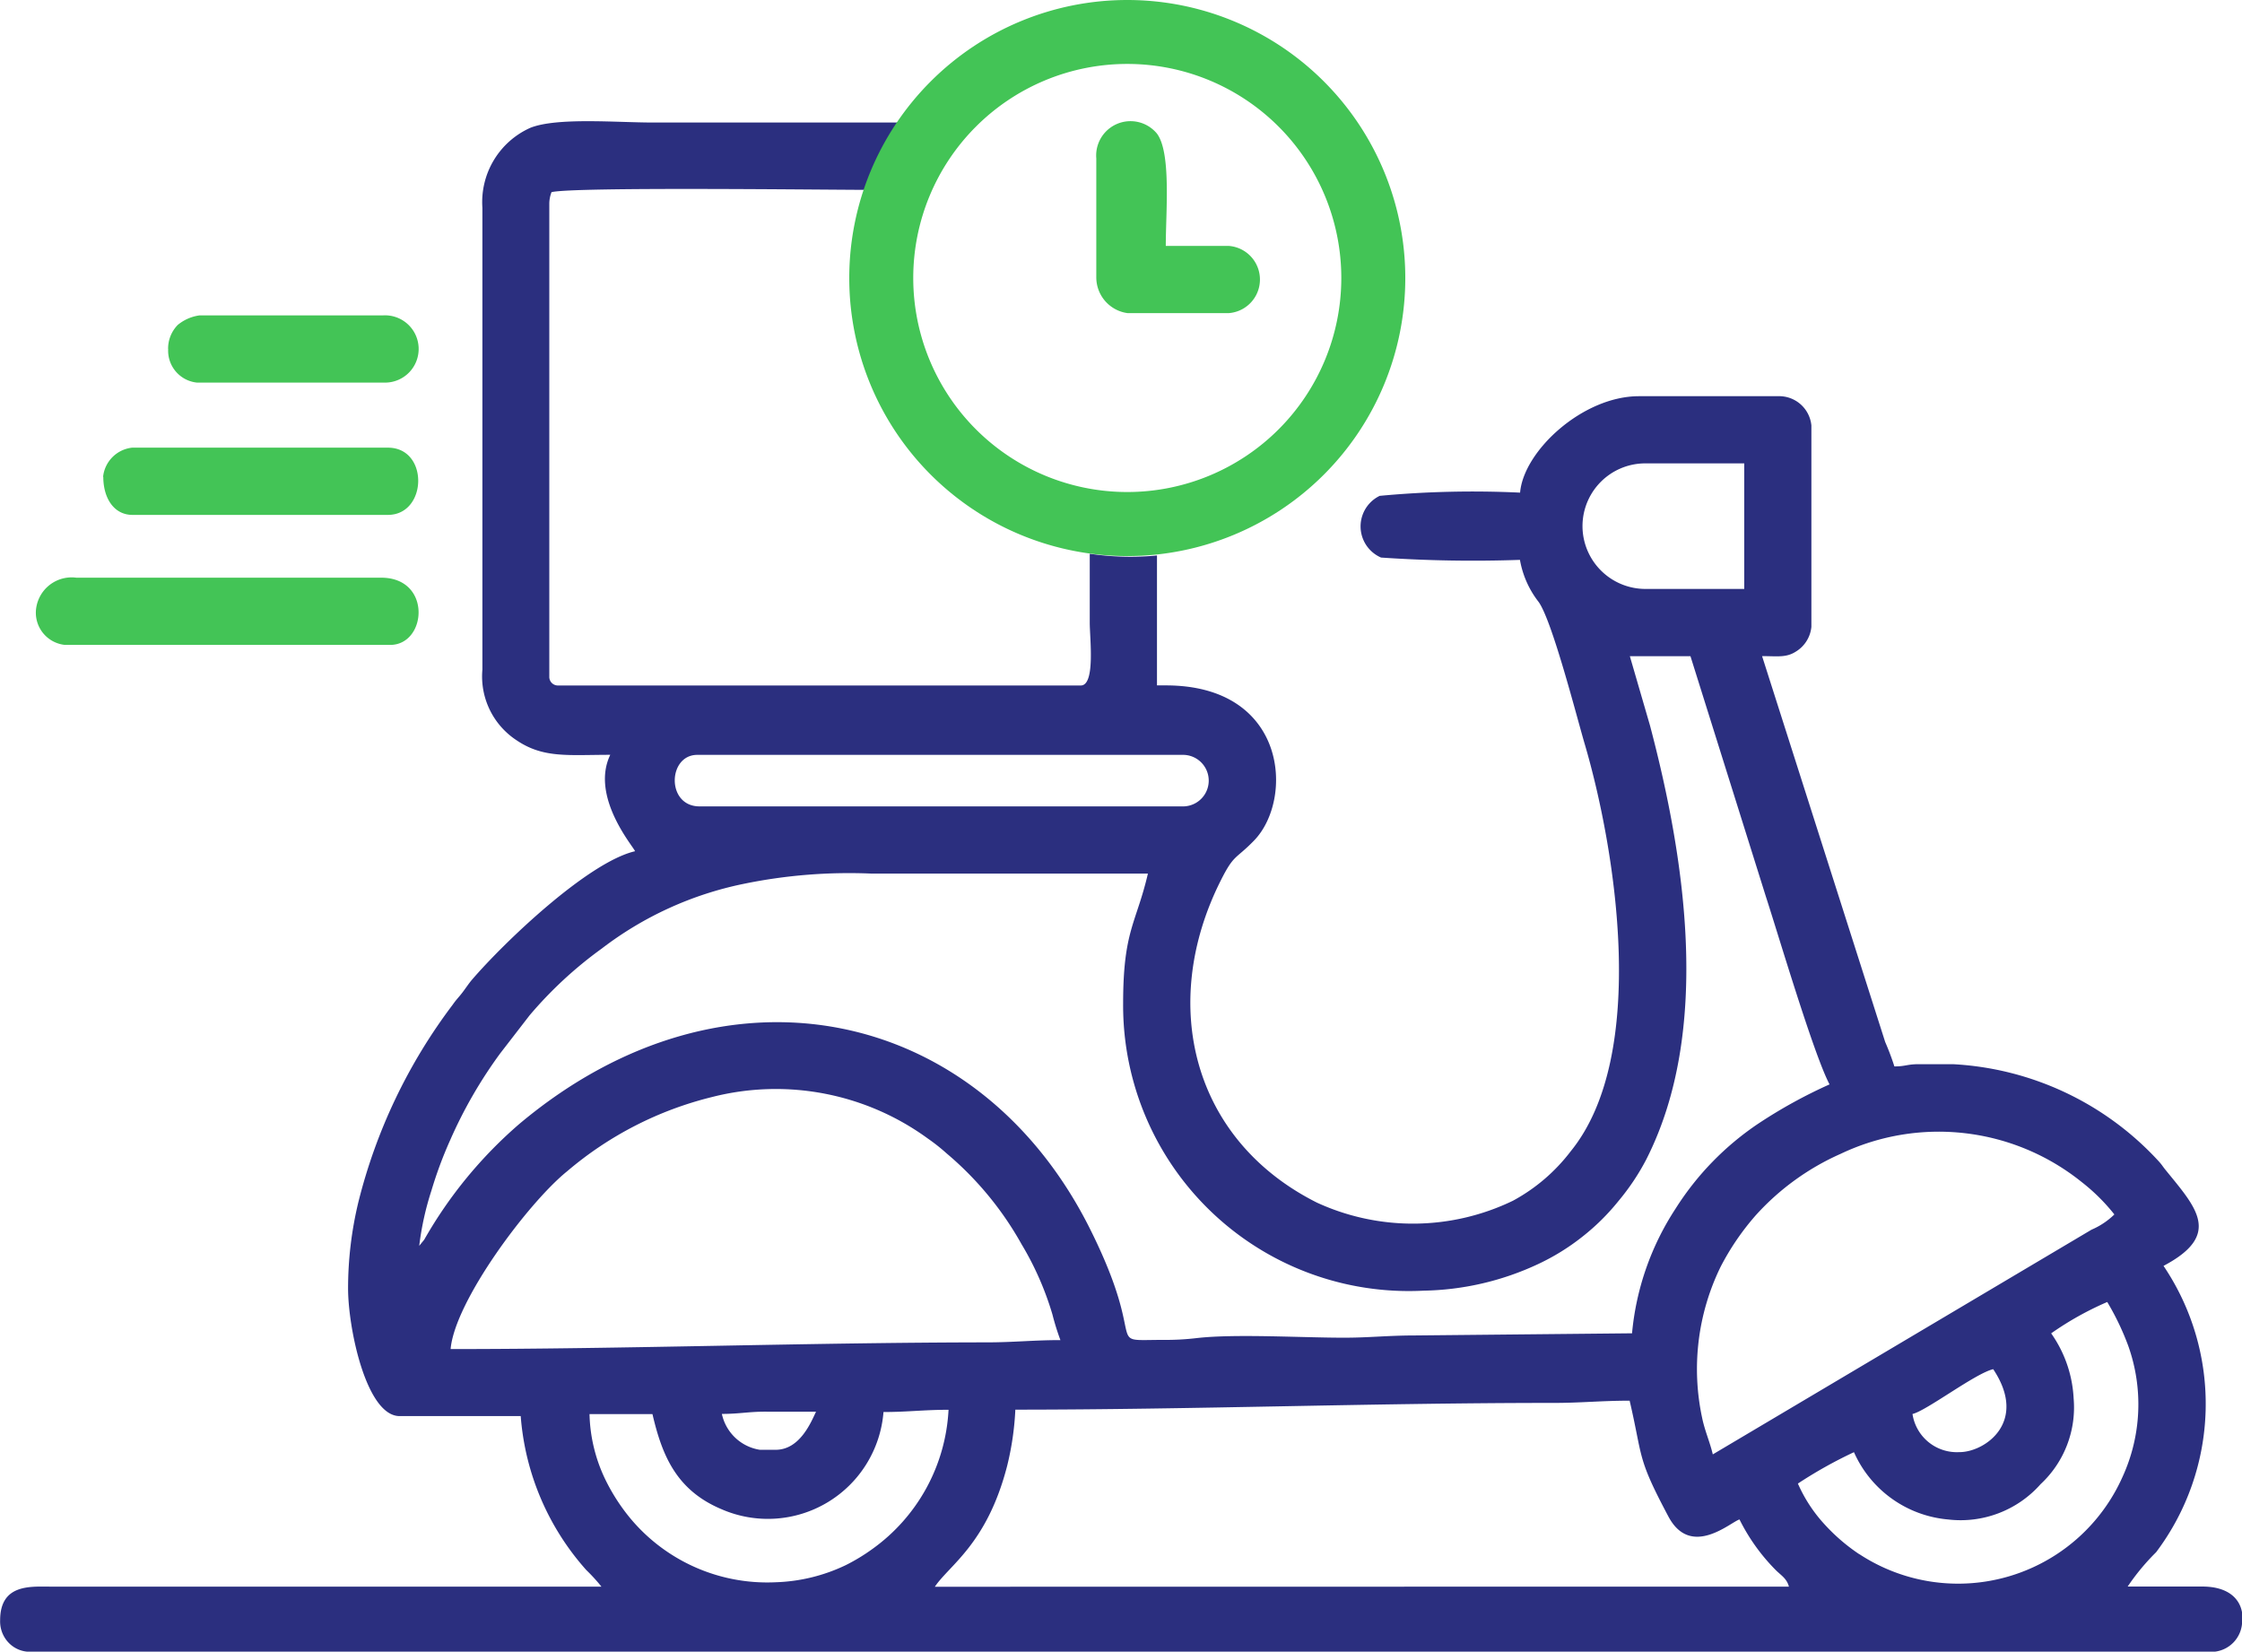 <svg xmlns="http://www.w3.org/2000/svg" width="84.304" height="62.102"><g data-name="Layer 2"><g data-name="Layer 1" fill-rule="evenodd"><path data-name="Path 740" d="M1.349 22.985a1.218 1.218 0 001.095 1.264h12.225c1.385 0 1.581-2.528-.337-2.528H2.869a1.347 1.347 0 00-1.52 1.264z" fill="#43c456"/><path data-name="Path 741" d="M3.884 17.928c0 .818.412 1.432 1.095 1.432h9.606c1.488 0 1.553-2.528 0-2.528H4.971a1.231 1.231 0 00-1.095 1.1z" fill="#43c456"/><path data-name="Path 742" d="M41.223 5.956v4.468a1.357 1.357 0 001.18 1.35h3.794a1.267 1.267 0 000-2.528h-2.361c0-1.275.208-3.5-.331-4.221a1.291 1.291 0 00-2.282.931z" fill="#43c456"/><path data-name="Path 743" d="M6.324 13.122a1.205 1.205 0 001.087 1.264h7.082a1.265 1.265 0 10-.085-2.528h-6.9a1.621 1.621 0 00-.825.36 1.272 1.272 0 00-.362.9z" fill="#43c456"/><path data-name="Path 744" d="M82.789 59.654h-2.784a8.438 8.438 0 011.07-1.291 9.274 9.274 0 00.278-10.766c2.226-1.176 1.218-2.2.073-3.612-.118-.144-.118-.172-.261-.329a11.307 11.307 0 00-7.736-3.643h-1.264c-.466 0-.5.084-.932.084a9.659 9.659 0 00-.346-.918L66.258 24.67c.579 0 .9.065 1.267-.168a1.226 1.226 0 00.587-.932v-7.573a1.219 1.219 0 00-1.264-1.1h-5.221c-2.114 0-4.338 2.058-4.468 3.626a37.608 37.608 0 00-5.28.121 1.277 1.277 0 00.051 2.32 50.734 50.734 0 005.223.087 3.566 3.566 0 00.7 1.578c.513.708 1.444 4.358 1.736 5.346 1.151 3.914 2.424 11.676-.522 15.307a6.785 6.785 0 01-2.174 1.864 8.641 8.641 0 01-7.377.071c-4.684-2.354-5.942-7.455-3.625-12.086.513-1.027.558-.8 1.26-1.522 1.513-1.553 1.267-5.838-3.311-5.838h-.335v-4.885a10.43 10.43 0 01-.989.048 10.5 10.5 0 01-1.539-.113v2.592c0 .582.217 2.361-.337 2.361H20.992a.323.323 0 01-.337-.337V7.645a1.221 1.221 0 01.084-.421c.873-.2 9.906-.09 11.869-.085a10.466 10.466 0 011.25-2.532h-9.319c-1.347 0-3.6-.2-4.6.2a3.059 3.059 0 00-1.8 3.005v17.367a2.869 2.869 0 001.3 2.665c1 .671 1.932.537 3.508.537-.761 1.584.887 3.471.932 3.625-1.769.412-4.916 3.417-6.13 4.83-.132.155-.245.332-.36.481-.146.191-.219.248-.371.466a20.52 20.52 0 00-3.543 7.419 13.858 13.858 0 00-.387 3.238c0 1.51.688 4.805 1.94 4.805h4.552a9.8 9.8 0 002.468 5.791 6.626 6.626 0 01.567.621H1.855c-.741-.003-1.85-.085-1.85 1.265a1.16 1.16 0 00.287.809 1.107 1.107 0 00.725.371h82.274a1.164 1.164 0 001.014-1.051v-.427c-.09-.519-.53-.976-1.516-.97zm-4.513-15.209a7.277 7.277 0 011.229 1.218 2.808 2.808 0 01-.859.573l-14.241 8.449c-.109-.466-.3-.884-.4-1.368a8.759 8.759 0 01.69-5.678 9.607 9.607 0 011.334-1.954 9.442 9.442 0 013.182-2.3 8.579 8.579 0 019.065 1.06zm-4.591 10.154a1.686 1.686 0 01-1.771-1.433c.53-.124 2.361-1.528 3.035-1.685 1.326 1.99-.315 3.119-1.269 3.119zM59.519 20.035a2.36 2.36 0 012.359-2.612h3.709v4.721h-3.708a2.368 2.368 0 01-2.36-2.109zm-33.3 8.348h18.294a.969.969 0 010 1.937H26.305c-1.258 0-1.2-1.937-.085-1.937zm-10.455 18.46a10.981 10.981 0 01.457-2.072 15.376 15.376 0 01.708-1.906 17.156 17.156 0 011.882-3.261l1.1-1.424a15.256 15.256 0 012.715-2.513 13.076 13.076 0 015.326-2.432 19.643 19.643 0 014.839-.387h10.373c-.44 1.884-.932 2.128-.932 4.889a10.74 10.74 0 0011.3 10.792 10.561 10.561 0 004.305-1 8.43 8.43 0 001.665-1.03 8.343 8.343 0 001.357-1.342 8.681 8.681 0 001.046-1.565c2.459-4.844 1.461-11.306.14-16.307l-.759-2.612h2.279l2.84 9.051c.457 1.4 1.792 5.92 2.39 7.049a18.6 18.6 0 00-2.665 1.466 10.791 10.791 0 00-3.125 3.206 10.272 10.272 0 00-1.637 4.687l-8.173.081c-1 0-1.788.089-2.7.084-1.538 0-4.038-.148-5.47.012a9.883 9.883 0 01-1.277.071c-2.33 0-.5.357-2.754-4.159-4.156-8.334-13.694-10.49-21.467-3.96a16.522 16.522 0 00-3.576 4.352zm1.18 3.883c.155-1.8 2.909-5.492 4.372-6.678a13.274 13.274 0 015.458-2.8 9.7 9.7 0 018.116 1.562 7.122 7.122 0 01.705.558 12.3 12.3 0 012.819 3.417 11.4 11.4 0 011.16 2.64 9.41 9.41 0 00.3.963c-1.028 0-1.744.085-2.782.085-6.688.006-13.568.252-20.148.252zm11.633 3.787a1.733 1.733 0 01-1.433-1.35c.682 0 1.006-.089 1.687-.084h1.854c-.18.374-.6 1.433-1.517 1.433zm4.228 3.728a7.111 7.111 0 01-1 .607 6.571 6.571 0 01-2.64.645 6.7 6.7 0 01-5.746-2.768 7.3 7.3 0 01-.607-.994 5.967 5.967 0 01-.645-2.561h2.367c.363 1.561.9 2.858 2.587 3.572a4.361 4.361 0 006.1-3.65c.9 0 1.511-.084 2.446-.084a6.866 6.866 0 01-2.862 5.233zm2.347 1.421c.548-.818 1.96-1.611 2.716-4.533a10.846 10.846 0 00.311-2.126c6.621 0 13.52-.255 20.234-.253 1.036 0 1.8-.084 2.865-.084.509 2.187.262 2.109 1.458 4.356.846 1.592 2.348.2 2.673.11a7.328 7.328 0 001.373 1.913c.205.2.405.311.485.612zm34.77-1.218a7.045 7.045 0 01-1.317-1.131 5.537 5.537 0 01-1-1.531 16.647 16.647 0 012.108-1.18 4.281 4.281 0 003.539 2.53 4.013 4.013 0 003.479-1.328 3.936 3.936 0 001.242-3.224 4.638 4.638 0 00-.845-2.446 11.754 11.754 0 012.109-1.179 9.9 9.9 0 01.791 1.652 6.55 6.55 0 01-.211 4.912 6.768 6.768 0 01-9.9 2.918z" fill="#2b2f7f"/><path data-name="Path 745" d="M42.388 0a10.454 10.454 0 1010.454 10.454A10.454 10.454 0 0042.388 0zm0 18.5a8.048 8.048 0 118.048-8.048 8.048 8.048 0 01-8.048 8.048z" fill="#43c456"/></g></g></svg>